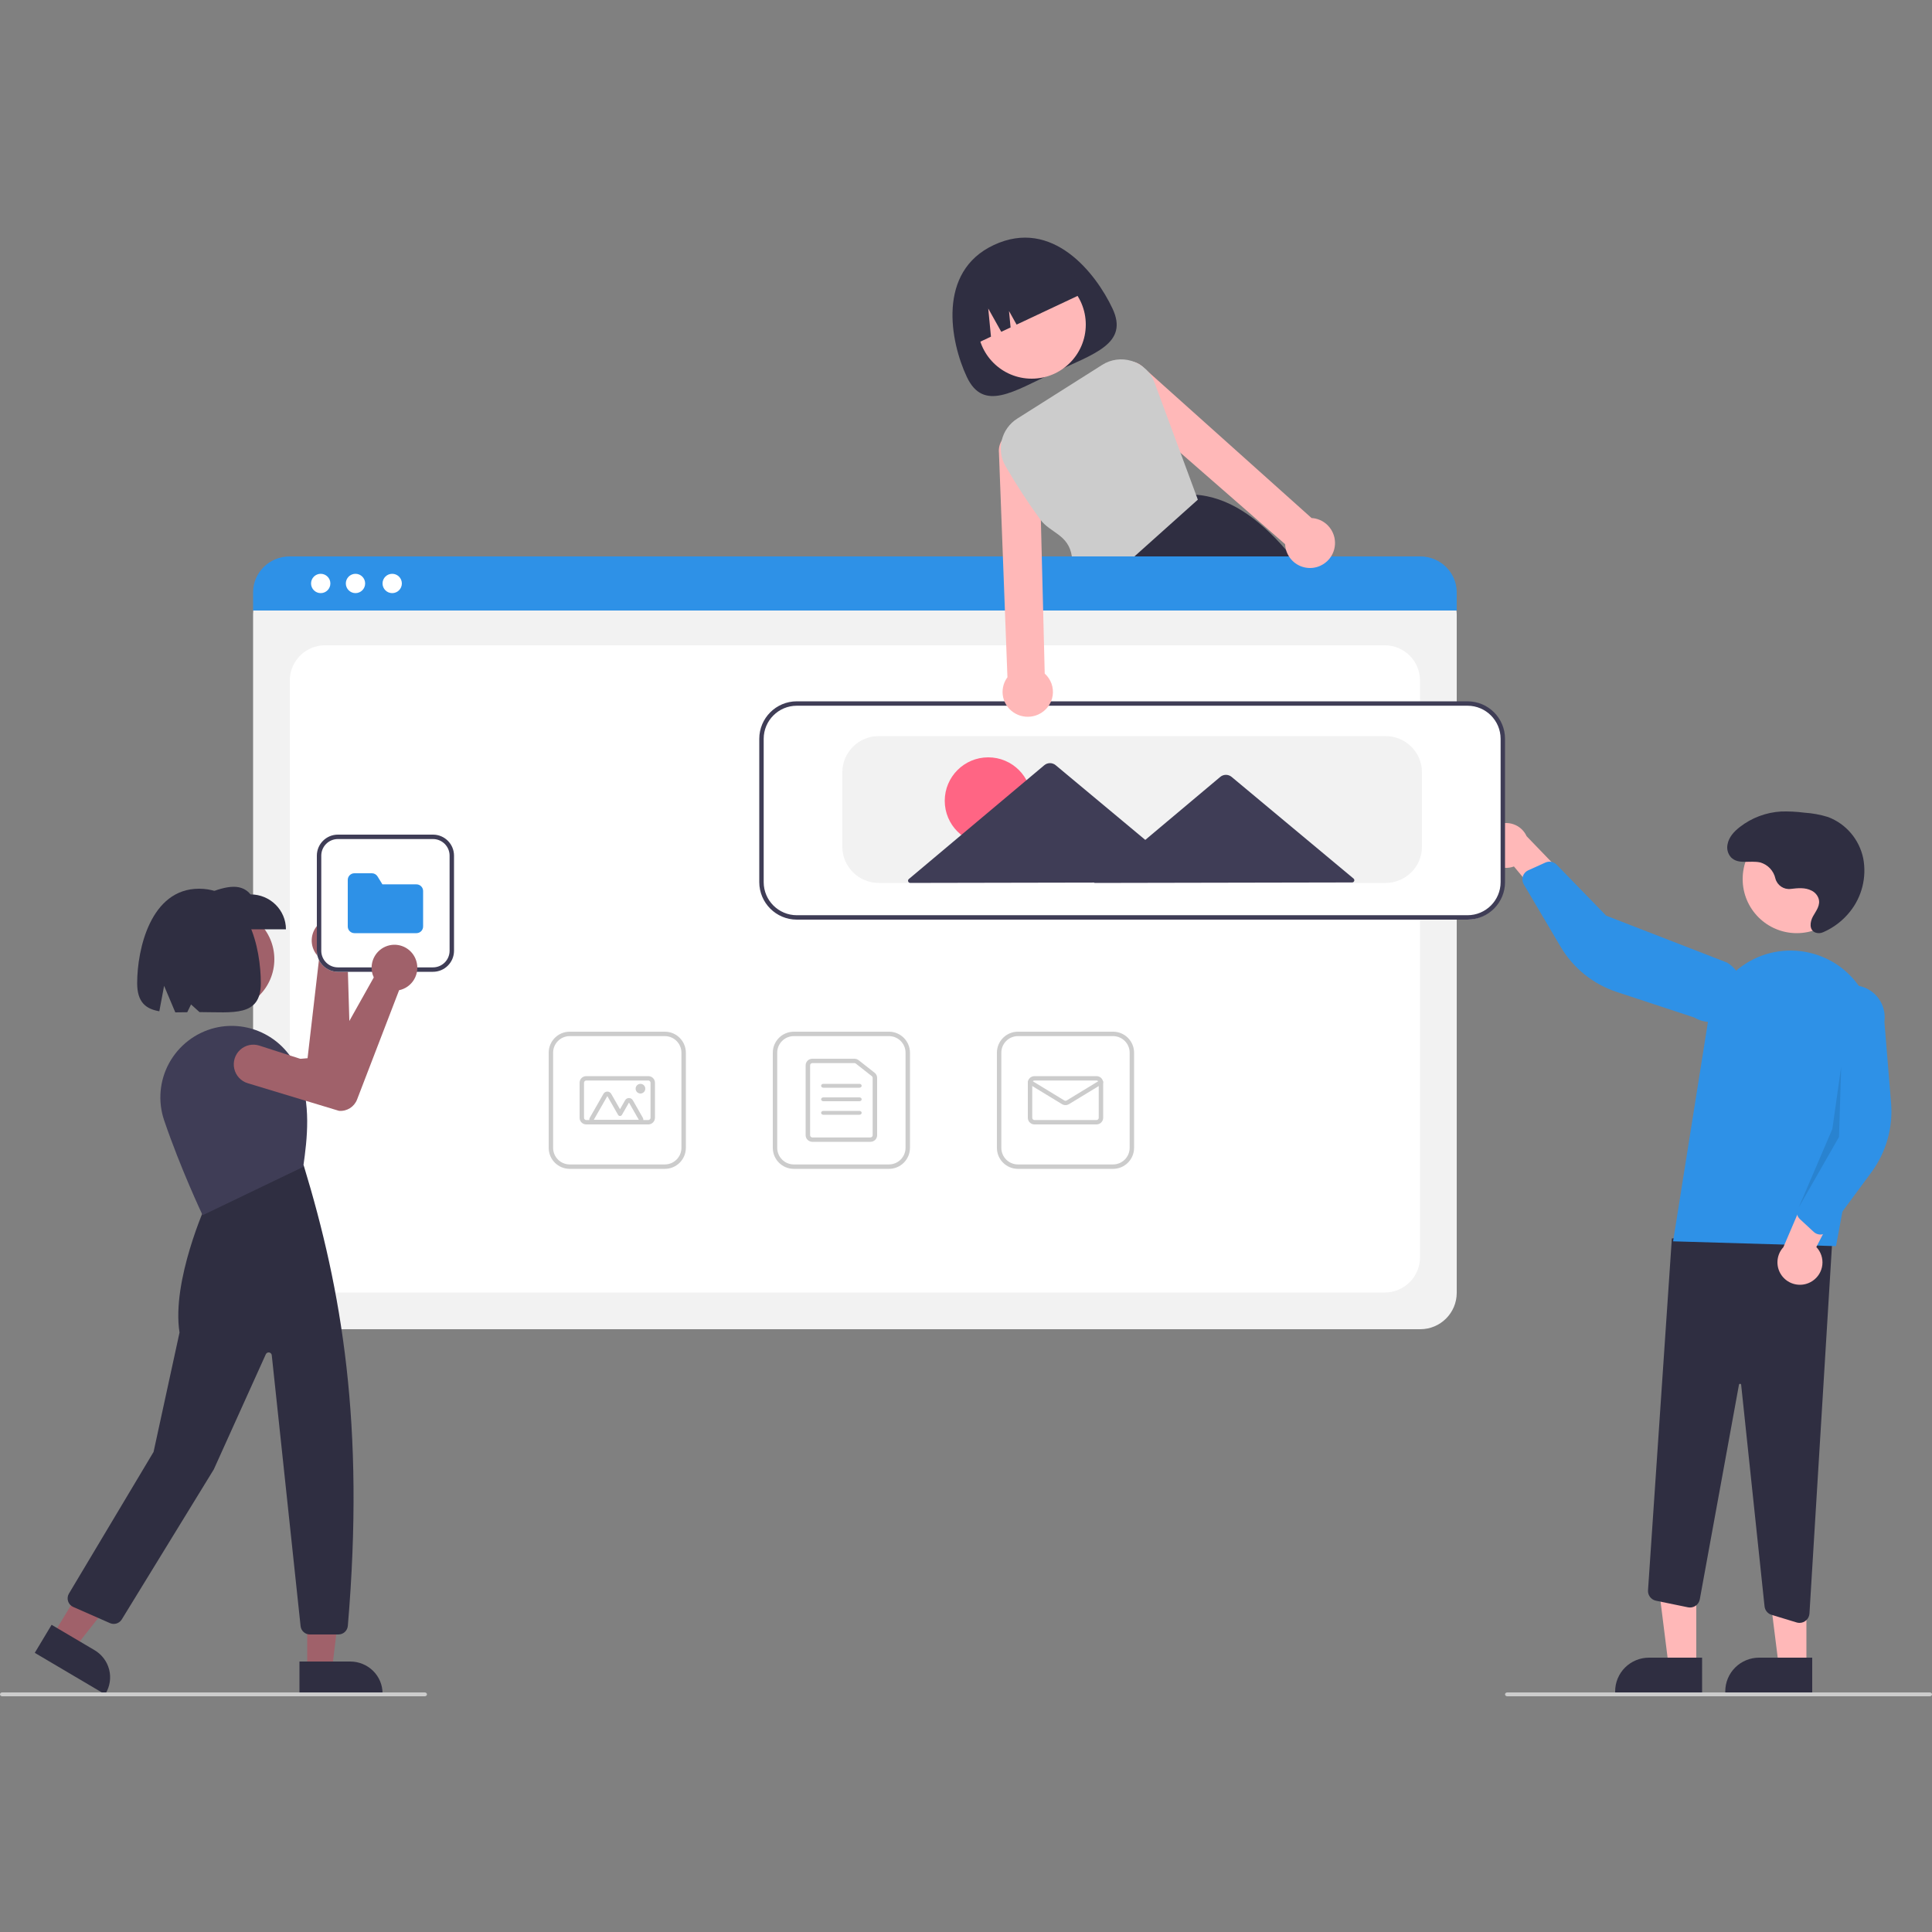 <?xml version="1.0" encoding="UTF-8"?> <svg xmlns="http://www.w3.org/2000/svg" xmlns:xlink="http://www.w3.org/1999/xlink" width="1000px" height="1000px" viewBox="0 0 1000 1000" version="1.1"><rect x="0" y="0" width="1000" height="1000" fill="#808080" stroke="none"/><title>Artboard</title><g id="Artboard" stroke="none" stroke-width="1" fill="none" fill-rule="evenodd"><g id="undraw_building-websites_k2zp" transform="translate(0, 123)" fill-rule="nonzero"><path d="M575.825,36.699 C584.403,54.932 566.227,60.097 545.406,69.87 C524.585,79.642 509.004,90.323 500.426,72.089 C491.849,53.856 484.889,17.666 514.344,3.841 C544.813,-10.461 567.248,18.466 575.825,36.699 Z" id="Path" fill="#2F2E41"></path><circle id="Oval" fill="#FFB8B8" cx="534" cy="45" r="28"></circle><path d="M672.062,169.538 C671.096,168.279 670.129,167.043 669.152,165.841 C667.89,164.276 666.62,162.76 665.343,161.293 C650.872,144.635 635.479,134.145 618.53,133.023 L618.507,133.023 L618.257,133 L584.482,165.841 L573,176.999 L573.25,177.612 L579.446,193 L688,193 C683.109,184.903 677.788,177.071 672.062,169.538 L672.062,169.538 Z" id="Path" fill="#2F2E41"></path><path d="M502.838,56 L502.838,56 L512.921,51.256 L511.516,36.692 L518.258,48.745 L523.078,46.477 L522.258,37.982 L526.191,45.012 L562,28.165 L562,28.165 C554.996,13.242 537.237,6.829 522.333,13.842 L517.143,16.283 C502.239,23.296 495.835,41.077 502.838,56 L502.838,56 Z" id="Path" fill="#2F2E41"></path><path d="M735.168,565 L149.832,565 C139.436,564.988 131.012,556.571 131,546.184 L131,194.785 C131.008,187.175 137.18,181.009 144.797,181 L739.965,181 C747.713,181.009 753.991,187.282 754,195.023 L754,546.184 C753.988,556.571 745.564,564.988 735.168,565 L735.168,565 Z" id="Path" fill="#F2F2F2"></path><path d="M168.251,546 L716.749,546 C726.829,546 735,537.825 735,527.741 L735,229.259 C735,219.175 726.829,211 716.749,211 L168.251,211 C158.171,211 150,219.175 150,229.259 L150,527.741 C150,537.825 158.171,546 168.251,546 Z" id="Path" fill="#FFFFFF"></path><path d="M754,193 L131,193 L131,183.573 C131.015,173.317 139.47,165.008 149.901,165 L735.099,165 C745.53,165.008 753.985,173.317 754,183.573 L754,193 Z" id="Path" fill="#2E91E7"></path><circle id="Oval" fill="#FFFFFF" cx="166" cy="179" r="5"></circle><circle id="Oval" fill="#FFFFFF" cx="184" cy="179" r="5"></circle><circle id="Oval" fill="#FFFFFF" cx="203" cy="179" r="5"></circle><path d="M460.121,482 L410.879,482 C404.874,481.993 400.007,477.126 400,471.121 L400,421.879 C400.007,415.874 404.874,411.007 410.879,411 L460.121,411 C466.126,411.007 470.993,415.874 471,421.879 L471,471.121 C470.993,477.126 466.126,481.993 460.121,482 L460.121,482 Z M410.879,413.29 C406.138,413.296 402.296,417.138 402.29,421.879 L402.29,471.121 C402.296,475.862 406.138,479.704 410.879,479.71 L460.121,479.71 C464.862,479.704 468.704,475.862 468.71,471.121 L468.71,421.879 C468.704,417.138 464.862,413.296 460.121,413.29 L410.879,413.29 Z" id="Shape" fill="#CCCCCC"></path><path d="M450.531,468 L420.469,468 C418.554,467.998 417.002,466.479 417,464.605 L417,428.395 C417.002,426.521 418.554,425.002 420.469,425 L442.252,425 C443.042,425.001 443.808,425.265 444.425,425.749 L452.704,432.26 C453.525,432.902 454.003,433.876 454,434.906 L454,464.605 C453.998,466.479 452.446,467.998 450.531,468 L450.531,468 Z M420.469,427.263 C419.831,427.264 419.313,427.77 419.312,428.395 L419.312,464.605 C419.313,465.23 419.831,465.736 420.469,465.737 L450.531,465.737 C451.169,465.736 451.687,465.23 451.687,464.605 L451.687,434.906 C451.688,434.563 451.529,434.238 451.256,434.024 L442.976,427.512 C442.77,427.351 442.515,427.263 442.252,427.263 L420.469,427.263 Z" id="Shape" fill="#CCCCCC"></path><path d="M444.833,440 L426.167,440 C425.522,440 425,439.552 425,439 C425,438.448 425.522,438 426.167,438 L444.833,438 C445.478,438 446,438.448 446,439 C446,439.552 445.478,440 444.833,440 Z" id="Path" fill="#CCCCCC"></path><path d="M444.833,447 L426.167,447 C425.522,447 425,446.552 425,446 C425,445.448 425.522,445 426.167,445 L444.833,445 C445.478,445 446,445.448 446,446 C446,446.552 445.478,447 444.833,447 Z" id="Path" fill="#CCCCCC"></path><path d="M444.833,454 L426.167,454 C425.522,454 425,453.552 425,453 C425,452.448 425.522,452 426.167,452 L444.833,452 C445.478,452 446,452.448 446,453 C446,453.552 445.478,454 444.833,454 Z" id="Path" fill="#CCCCCC"></path><path d="M576.121,482 L526.879,482 C520.874,481.993 516.007,477.126 516,471.121 L516,421.879 C516.007,415.874 520.874,411.007 526.879,411 L576.121,411 C582.126,411.007 586.993,415.874 587,421.879 L587,471.121 C586.993,477.126 582.126,481.993 576.121,482 L576.121,482 Z M526.879,413.29 C522.138,413.296 518.296,417.138 518.29,421.879 L518.29,471.121 C518.296,475.862 522.138,479.704 526.879,479.71 L576.121,479.71 C580.862,479.704 584.704,475.862 584.71,471.121 L584.71,421.879 C584.704,417.138 580.862,413.296 576.121,413.29 L526.879,413.29 Z" id="Shape" fill="#CCCCCC"></path><path d="M567.559,459 L535.441,459 C533.542,458.998 532.002,457.473 532,455.591 L532,437.409 C532.002,435.527 533.542,434.002 535.441,434 L567.559,434 C569.458,434.002 570.998,435.527 571,437.409 L571,455.591 C570.998,457.473 569.458,458.998 567.559,459 Z M535.441,436.273 C534.808,436.273 534.295,436.782 534.294,437.409 L534.294,455.591 C534.295,456.218 534.808,456.727 535.441,456.727 L567.559,456.727 C568.192,456.727 568.705,456.218 568.706,455.591 L568.706,437.409 C568.705,436.782 568.192,436.273 567.559,436.273 L535.441,436.273 Z" id="Shape" fill="#CCCCCC"></path><path d="M551.5,449 C550.855,449.001 550.224,448.826 549.676,448.494 L532.537,438.064 C532.001,437.736 531.839,437.048 532.175,436.525 C532.51,436.003 533.217,435.843 533.754,436.169 L550.893,446.599 C551.265,446.824 551.736,446.824 552.108,446.599 L569.246,436.169 C569.783,435.843 570.49,436.003 570.825,436.525 C571.161,437.048 570.999,437.736 570.463,438.064 L553.325,448.494 C552.777,448.826 552.145,449.001 551.5,449 Z" id="Path" fill="#CCCCCC"></path><path d="M344.121,482 L294.879,482 C288.874,481.993 284.007,477.126 284,471.121 L284,421.879 C284.007,415.874 288.874,411.007 294.879,411 L344.121,411 C350.126,411.007 354.993,415.874 355,421.879 L355,471.121 C354.993,477.126 350.126,481.993 344.121,482 L344.121,482 Z M294.879,413.29 C290.138,413.296 286.296,417.138 286.29,421.879 L286.29,471.121 C286.296,475.862 290.138,479.704 294.879,479.71 L344.121,479.71 C348.862,479.704 352.704,475.862 352.71,471.121 L352.71,421.879 C352.704,417.138 348.862,413.296 344.121,413.29 L294.879,413.29 Z" id="Shape" fill="#CCCCCC"></path><path d="M335.559,459 L303.441,459 C301.542,458.998 300.002,457.473 300,455.591 L300,437.409 C300.002,435.527 301.542,434.002 303.441,434 L335.559,434 C337.458,434.002 338.998,435.527 339,437.409 L339,455.591 C338.998,457.473 337.458,458.998 335.559,459 Z M303.441,436.273 C302.808,436.273 302.295,436.782 302.294,437.409 L302.294,455.591 C302.295,456.218 302.808,456.727 303.441,456.727 L335.559,456.727 C336.192,456.727 336.705,456.218 336.706,455.591 L336.706,437.409 C336.705,436.782 336.192,436.273 335.559,436.273 L303.441,436.273 Z" id="Shape" fill="#CCCCCC"></path><path d="M330.678,459 L307.322,459 C306.492,459 305.726,458.553 305.311,457.828 C304.896,457.102 304.896,456.208 305.311,455.483 L312.347,443.172 C312.761,442.447 313.528,442 314.357,442 C315.186,442 315.953,442.447 316.368,443.172 L320.911,451.123 L323.544,446.517 C323.959,445.791 324.725,445.344 325.554,445.344 C326.384,445.344 327.15,445.791 327.565,446.517 L332.689,455.483 C333.104,456.208 333.104,457.102 332.689,457.828 C332.274,458.553 331.508,459 330.678,459 L330.678,459 Z M330.678,456.655 L330.678,456.655 L325.554,447.689 L321.917,454.054 C321.71,454.417 321.326,454.64 320.912,454.64 L320.912,454.64 C320.497,454.64 320.113,454.417 319.906,454.054 L314.357,444.345 L307.322,456.655 L330.678,456.655 Z" id="Shape" fill="#CCCCCC"></path><circle id="Oval" fill="#CCCCCC" cx="331.5" cy="440.5" r="2.5"></circle><polygon id="Path" fill="#FFB8B8" points="877.998 740 863.769 739.999 857 686 878 686.001"></polygon><path d="M880.999,753 L836,752.998 L836,752.432 C836,747.809 837.845,743.375 841.13,740.106 C844.415,736.836 848.87,735 853.515,735 L853.516,735 L881,735.001 L880.999,753 Z" id="Path" fill="#2F2E41"></path><polygon id="Path" fill="#FFB8B8" points="934.998 740 920.769 739.999 914 686 935 686.001"></polygon><path d="M937.999,753 L893,752.998 L893,752.432 C893,747.809 894.845,743.375 898.13,740.106 C901.415,736.836 905.87,735 910.515,735 L910.516,735 L938,735.001 L937.999,753 Z" id="Path" fill="#2F2E41"></path><path d="M929.934,716.776 L916.947,712.827 C914.968,712.228 913.541,710.501 913.326,708.445 L901.219,593.758 C901.199,593.47 900.96,593.247 900.671,593.247 C900.382,593.219 900.123,593.426 900.087,593.714 L879.807,704.827 C879.558,706.189 878.771,707.393 877.623,708.168 C876.474,708.942 875.062,709.221 873.705,708.942 L857.108,705.525 C854.591,704.999 852.845,702.703 853.011,700.139 L865.347,518.021 L949,509 L936.57,712.167 C936.402,714.878 934.158,716.993 931.44,717 C930.93,717 930.423,716.924 929.934,716.776 Z" id="Path" fill="#2F2E41"></path><circle id="Oval" fill="#FFB8B8" cx="930" cy="332" r="28"></circle><path d="M866,519.506 L884.099,405.457 C886.046,393.19 893.169,382.354 903.654,375.709 C914.14,369.064 926.974,367.252 938.886,370.735 L938.886,370.735 C960.222,376.911 973.368,398.308 969.246,420.149 L950.311,522 L866,519.506 Z" id="Path" fill="#2E91E7"></path><path d="M938.114,540.037 C940.973,538.154 942.849,535.106 943.237,531.712 C943.625,528.317 942.486,524.926 940.125,522.45 L959,486 L937.744,488.262 L923.079,522.529 C919.083,526.854 918.963,533.476 922.799,537.943 C926.634,542.409 933.214,543.309 938.114,540.037 L938.114,540.037 Z" id="Path" fill="#FFB8B8"></path><path d="M941.549,515.949 C940.516,515.803 939.552,515.345 938.786,514.636 L931.643,508.021 C930.062,506.55 929.566,504.246 930.4,502.253 L944.675,468.337 L942.65,401.323 C943.442,395.463 947.295,390.471 952.756,388.232 C958.218,385.993 964.456,386.846 969.119,390.469 C973.783,394.093 976.161,399.936 975.359,405.795 L978.821,447.921 C979.874,460.707 976.257,473.44 968.645,483.753 L946.383,513.918 C945.516,515.091 944.194,515.839 942.745,515.977 C942.346,516.015 941.945,516.006 941.549,515.949 L941.549,515.949 Z" id="Path" fill="#2E91E7"></path><path d="M768.209,316.784 C768.831,320.141 770.907,323.049 773.88,324.728 C776.853,326.407 780.417,326.682 783.613,325.481 L809.822,357 L816,336.615 L790.164,309.809 C787.736,304.457 781.689,301.767 776.088,303.547 C770.487,305.326 767.102,311.013 768.209,316.784 L768.209,316.784 Z" id="Path" fill="#FFB8B8"></path><path d="M788.732,329.504 C789.27,328.608 790.069,327.897 791.022,327.466 L799.908,323.452 C801.88,322.567 804.196,323.007 805.707,324.554 L831.367,350.957 L893.887,375.219 C898.978,378.235 902.07,383.738 901.999,389.654 C901.927,395.569 898.702,400.997 893.54,403.889 C888.378,406.78 882.065,406.697 876.982,403.669 L836.825,390.439 C824.636,386.425 814.321,378.121 807.797,367.072 L788.713,334.759 C787.972,333.502 787.799,331.989 788.239,330.598 C788.36,330.215 788.525,329.848 788.732,329.504 L788.732,329.504 Z" id="Path" fill="#2E91E7"></path><polygon id="Path" fill="#000000" opacity="0.1" points="953 429 951.867 465.494 931 502 948.424 461.317"></polygon><path d="M926.916,337.097 C923.297,337.571 919.888,335.272 918.941,331.717 C918.041,327.686 915.008,324.485 911.056,323.396 C905.945,322.218 899.698,324.644 895.953,320.739 C894.326,318.93 893.661,316.443 894.165,314.054 C894.855,310.259 897.547,307.392 900.476,305.099 C906.641,300.296 914.101,297.484 921.879,297.032 C925.904,296.915 929.933,297.117 933.927,297.637 C938.109,297.903 942.246,298.666 946.251,299.908 C955.524,303.438 962.37,311.497 964.404,321.28 C966.257,331.054 963.743,341.155 957.532,348.888 C953.859,353.5 949.123,357.137 943.737,359.481 C942.454,360.091 940.984,360.167 939.646,359.69 C936.291,358.345 936.84,354.153 938.369,351.358 C940.006,348.366 942.525,345.47 941.209,341.829 C940.549,340.141 939.282,338.766 937.661,337.978 C934.326,336.263 930.596,336.668 927.01,337.086 L926.916,337.097 Z" id="Path" fill="#2F2E41"></path><path d="M759.15,353 L411.85,353 C401.444,352.988 393.012,344.552 393,334.143 L393,259.857 C393.012,249.448 401.444,241.012 411.85,241 L759.15,241 C769.556,241.012 777.988,249.448 778,259.857 L778,334.143 C777.988,344.552 769.556,352.988 759.15,353 Z" id="Path" fill="#FFFFFF"></path><path d="M759.586,353 L412.414,353 C401.697,352.988 393.012,344.308 393,333.596 L393,259.404 C393.012,248.692 401.697,240.012 412.414,240 L759.586,240 C770.303,240.012 778.988,248.692 779,259.404 L779,333.596 C778.988,344.308 770.303,352.988 759.586,353 Z M412.414,242.283 C402.958,242.294 395.295,249.953 395.284,259.404 L395.284,333.596 C395.295,343.047 402.958,350.706 412.414,350.717 L759.586,350.717 C769.042,350.706 776.705,343.047 776.716,333.596 L776.716,259.404 C776.705,249.953 769.042,242.294 759.586,242.283 L412.414,242.283 Z" id="Shape" fill="#3F3D56"></path><path d="M717.179,334 L454.821,334 C444.431,333.988 436.012,325.616 436,315.284 L436,276.716 C436.012,266.384 444.431,258.012 454.821,258 L717.179,258 C727.569,258.012 735.988,266.384 736,276.716 L736,315.284 C735.988,325.616 727.569,333.988 717.179,334 L717.179,334 Z" id="Path" fill="#F2F2F2"></path><circle id="Oval" fill="#FF6584" cx="511.5" cy="291.5" r="22.5"></circle><path d="M700.591,331.738 L668.76,305.2 L637.479,279.121 C635.775,277.7 633.289,277.705 631.59,279.133 L600.41,305.331 L592.794,311.731 L581.311,302.157 L546.412,273.062 C544.708,271.642 542.222,271.646 540.524,273.074 L505.738,302.302 L470.405,331.99 C470.039,332.298 469.905,332.802 470.07,333.25 C470.236,333.698 470.665,333.995 471.145,333.994 L543.586,333.855 L566.515,333.811 L566.291,334 L634.641,333.869 L699.859,333.744 C700.339,333.743 700.768,333.444 700.931,332.996 C701.095,332.547 700.959,332.044 700.591,331.738 L700.591,331.738 Z" id="Path" fill="#3F3D56"></path><path d="M998.861,755 L780.139,755 C779.51,755 779,754.552 779,754 C779,753.448 779.51,753 780.139,753 L998.861,753 C999.49,753 1000,753.448 1000,754 C1000,754.552 999.49,755 998.861,755 Z" id="Path" fill="#CCCCCC"></path><path d="M689.052,151.219 C687.207,148.216 684.21,146.104 680.764,145.379 C680.139,145.248 679.505,145.167 678.867,145.139 L591.769,67.138 C590.058,65.376 587.776,64.284 585.333,64.057 C584.852,64.002 584.366,63.987 583.882,64.012 C579.775,64.199 576.168,66.802 574.692,70.644 C573.215,74.486 574.147,78.84 577.068,81.737 L610.414,110.856 L665.171,158.662 C665.216,159.562 665.35,160.456 665.572,161.33 C666.913,166.513 671.312,170.327 676.626,170.914 C678.993,171.191 681.39,170.794 683.542,169.769 C685.249,168.97 686.762,167.81 687.978,166.368 C688.103,166.219 688.218,166.082 688.332,165.922 C691.605,161.649 691.892,155.792 689.052,151.219 L689.052,151.219 Z" id="Path" fill="#FFB8B8"></path><path d="M540.746,225.643 L539.928,192.816 L539.236,165.575 L538.763,146.511 L537.829,109.351 C537.452,105.285 534.674,101.825 530.75,100.531 C526.826,99.237 522.498,100.355 519.719,103.379 C519.399,103.717 519.11,104.083 518.855,104.471 C517.436,106.477 516.797,108.92 517.057,111.353 L519.109,165.575 L520.135,192.816 L521.449,227.565 C521.07,228.076 520.727,228.612 520.423,229.169 C518.766,232.269 518.47,235.903 519.605,239.224 C520.789,242.71 523.428,245.529 526.856,246.97 C530.284,248.411 534.173,248.337 537.541,246.765 C541.469,244.933 544.213,241.288 544.856,237.048 C545.5,232.808 543.958,228.531 540.746,225.643 L540.746,225.643 Z" id="Path" fill="#FFB8B8"></path><path d="M618.688,132.073 L610.623,110.285 L597.574,74.991 C595.666,69.789 591.489,65.736 586.224,63.978 C586.019,63.909 585.802,63.841 585.597,63.784 C580.501,62.241 574.983,62.998 570.494,65.855 L526.543,93.662 C518.176,98.944 515.516,109.892 520.531,118.408 C526.028,127.888 532.017,137.075 538.474,145.931 C543.596,152.883 553.132,153.622 554.787,165 L587.193,165 L620,135.623 L618.688,132.073 Z" id="Path" fill="#CCCCCC"></path><circle id="Oval" fill="#A0616A" cx="115.5" cy="373.5" r="26.5"></circle><path d="M180.523,354.556 C180.783,354.763 181.036,354.982 181.28,355.213 C183.735,357.521 185.087,360.764 184.996,364.127 C184.905,367.491 183.38,370.657 180.804,372.829 C180.508,373.078 180.198,373.31 179.877,373.527 L181.665,433.761 C181.769,437.81 179.199,441.448 175.342,442.711 L175.233,442.735 L126.219,447.943 C122.593,448.328 119.039,446.741 116.909,443.787 C114.78,440.834 114.403,436.967 115.922,433.659 C117.441,430.351 120.623,428.111 124.255,427.792 L159.195,424.721 L165.238,372.557 C164.842,372.208 164.472,371.832 164.13,371.431 C160.205,366.796 160.439,359.947 164.672,355.59 C168.905,351.233 175.758,350.786 180.523,354.556 L180.523,354.556 Z" id="Path" fill="#A0616A"></path><polygon id="Path" fill="#A0616A" points="159.002 741 171.876 741 178 690 159 690"></polygon><path d="M155,737.001 L181.262,737 L181.263,737 C185.702,737 189.959,738.734 193.098,741.822 C196.237,744.909 198,749.097 198,753.463 L198,753.998 L155.001,754 L155,737.001 Z" id="Path" fill="#2F2E41"></path><polygon id="Path" fill="#A0616A" points="28 722.314 39.398 729 71 688.868 54.177 679"></polygon><path d="M26.711,718 L48.945,731.127 L48.946,731.127 C52.704,733.346 55.419,736.954 56.494,741.158 C57.569,745.362 56.916,749.817 54.678,753.543 L54.404,754 L18,732.507 L26.711,718 Z" id="Path" fill="#2F2E41"></path><path d="M175.204,723 L160.406,723 C157.924,723.004 155.841,721.131 155.583,718.663 L140.664,578.458 C140.587,577.732 140.033,577.149 139.313,577.033 C138.592,576.917 137.883,577.299 137.583,577.963 L110.669,637.545 L63.021,715.226 C61.746,717.284 59.153,718.095 56.932,717.128 L37.897,708.755 C36.624,708.195 35.652,707.115 35.23,705.79 C34.807,704.465 34.973,703.022 35.686,701.828 L79.489,628.5 L92.922,566.718 C88.697,539.925 106.81,500.091 106.994,499.691 L107.083,499.497 L156.976,480 L157.226,480.306 C176.902,544.863 188.892,614.337 180.039,718.557 C179.813,721.062 177.72,722.985 175.204,723 Z" id="Path" fill="#2F2E41"></path><path d="M104.883,506 L104.652,505.512 C104.541,505.278 93.481,481.882 84.956,456.876 C81.643,447.1 82.568,436.378 87.506,427.317 C92.508,418.163 101.106,411.531 111.212,409.033 L111.212,409.033 C129.145,404.722 147.523,414.233 154.412,431.391 C161.175,448.353 159.019,466.457 156.991,480.695 L156.951,480.981 L156.692,481.105 L104.883,506 Z" id="Path" fill="#3F3D56"></path><path d="M148,358 L106,358 L106,339.943 C115.219,336.331 124.239,333.259 129.692,339.943 C139.803,339.944 148,348.028 148,358 L148,358 Z" id="Path" fill="#2F2E41"></path><path d="M103,337 C77.998,337 71,368.256 71,385.889 C71,395.723 75.459,399.24 82.466,400.43 L84.941,387.267 L90.737,400.997 C92.705,401.007 94.773,400.969 96.916,400.929 L98.881,396.893 L103.264,400.856 C120.815,400.882 135,403.434 135,385.889 C135,368.256 128.863,337 103,337 Z" id="Path" fill="#2F2E41"></path><path d="M219.861,755 L1.139,755 C0.51,755 0,754.552 0,754 C0,753.448 0.51,753 1.139,753 L219.861,753 C220.49,753 221,753.448 221,754 C221,754.552 220.49,755 219.861,755 Z" id="Path" fill="#CCCCCC"></path><path d="M224.121,380 L174.879,380 C168.874,379.993 164.007,375.126 164,369.121 L164,319.879 C164.007,313.874 168.874,309.007 174.879,309 L224.121,309 C230.126,309.007 234.993,313.874 235,319.879 L235,369.121 C234.993,375.126 230.126,379.993 224.121,380 L224.121,380 Z" id="Path" fill="#FFFFFF"></path><path d="M224.121,380 L174.879,380 C168.874,379.993 164.007,375.126 164,369.121 L164,319.879 C164.007,313.874 168.874,309.007 174.879,309 L224.121,309 C230.126,309.007 234.993,313.874 235,319.879 L235,369.121 C234.993,375.126 230.126,379.993 224.121,380 L224.121,380 Z M174.879,311.29 C170.138,311.296 166.296,315.138 166.29,319.879 L166.29,369.121 C166.296,373.862 170.138,377.704 174.879,377.71 L224.121,377.71 C228.862,377.704 232.704,373.862 232.71,369.121 L232.71,319.879 C232.704,315.138 228.862,311.296 224.121,311.29 L174.879,311.29 Z" id="Shape" fill="#3F3D56"></path><path d="M215.559,360 L183.441,360 C181.542,359.998 180.002,358.457 180,356.556 L180,332.444 C180.002,330.543 181.542,329.002 183.441,329 L192.483,329 C193.679,328.996 194.79,329.617 195.414,330.639 L197.935,334.741 L215.559,334.741 C217.458,334.743 218.998,336.284 219,338.185 L219,356.556 C218.998,358.457 217.458,359.998 215.559,360 L215.559,360 Z" id="Path" fill="#2E91E7"></path><path d="M214.546,372.172 C214.705,372.466 214.852,372.768 214.987,373.078 C216.352,376.176 216.337,379.713 214.945,382.8 C213.554,385.886 210.919,388.229 207.702,389.241 C207.332,389.356 206.956,389.452 206.576,389.527 L184.809,446.128 C183.331,449.926 179.55,452.301 175.506,451.969 L175.396,451.948 L128.218,437.671 C124.727,436.615 122.07,433.757 121.256,430.185 C120.443,426.613 121.599,422.877 124.284,420.399 C126.97,417.921 130.772,417.083 134.242,418.203 L167.623,428.977 L193.467,382.919 C193.238,382.441 193.044,381.948 192.884,381.442 C191.071,375.61 193.949,369.346 199.542,366.952 C205.134,364.559 211.621,366.816 214.546,372.172 L214.546,372.172 Z" id="Path" fill="#A0616A"></path></g></g></svg> 